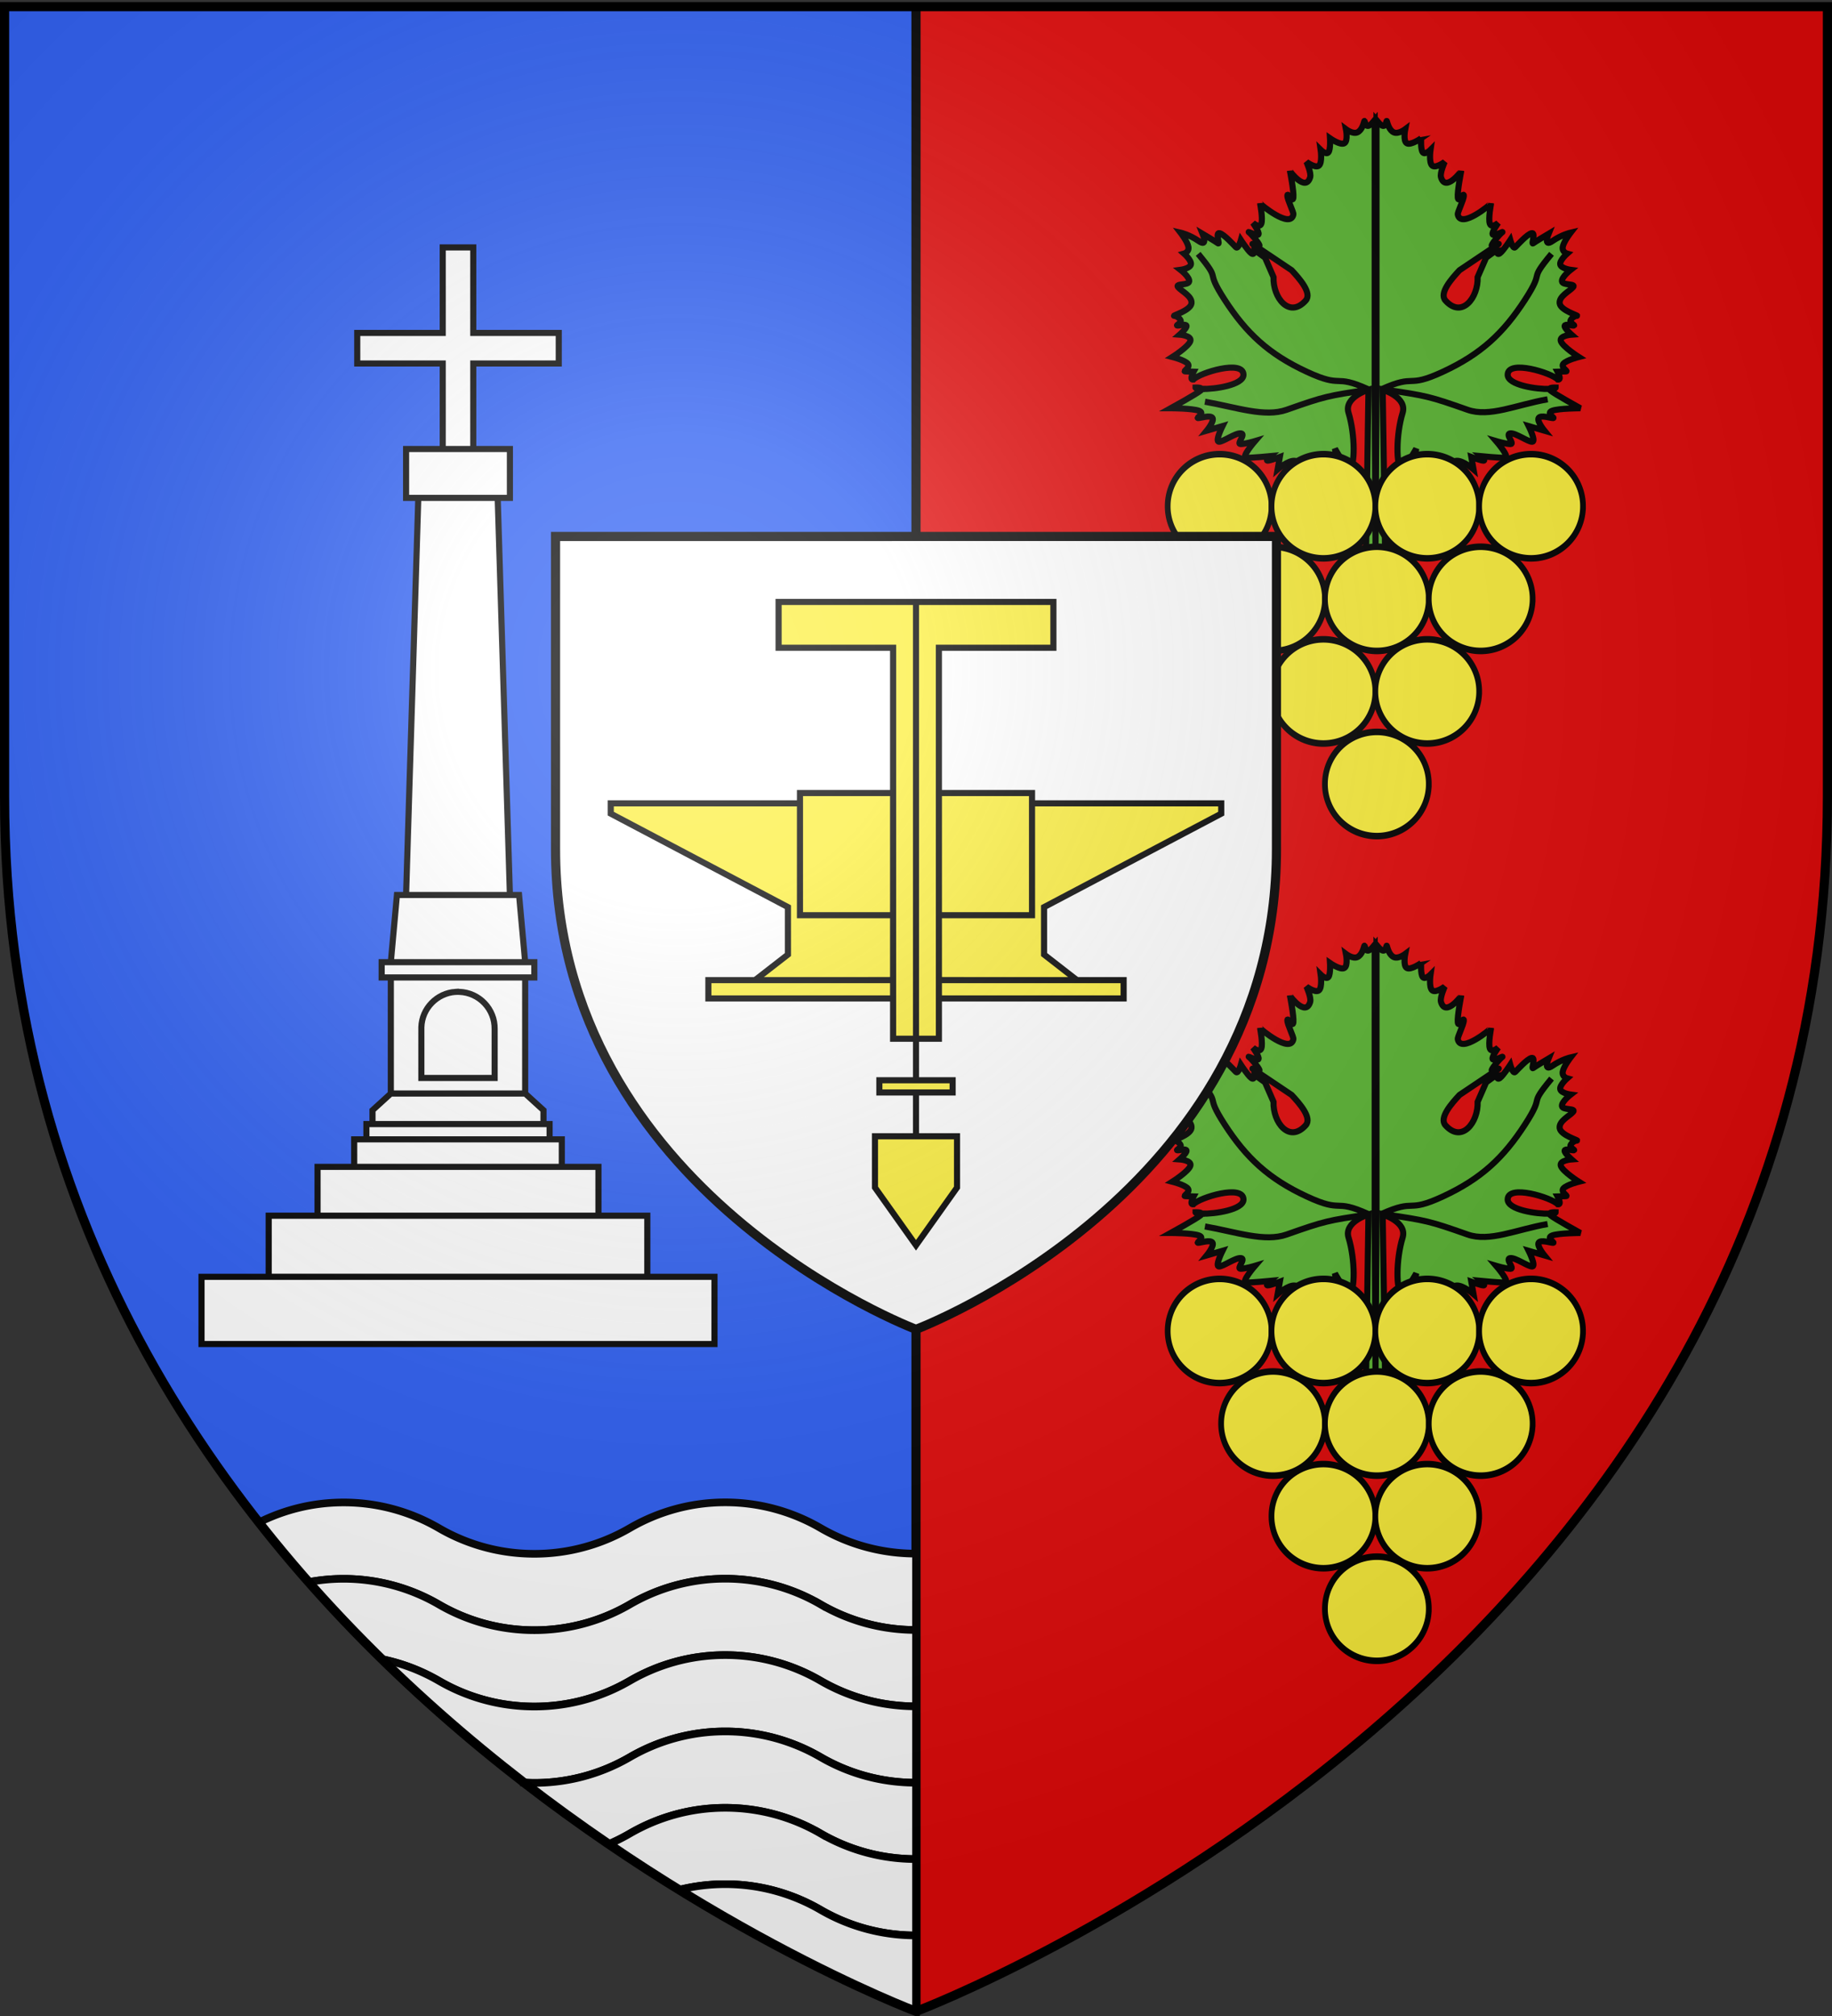 <svg xmlns="http://www.w3.org/2000/svg" xmlns:xlink="http://www.w3.org/1999/xlink" width="600" height="660" version="1.0"><rect width="100%" height="100%" fill="#333333" stroke="none"/><desc>Flag of Canton of Valais (Wallis)</desc><defs><radialGradient xlink:href="#a" id="c" cx="221.445" cy="226.331" r="300" fx="221.445" fy="226.331" gradientTransform="matrix(1.353 0 0 1.349 -77.63 -85.747)" gradientUnits="userSpaceOnUse"/><linearGradient id="a"><stop offset="0" style="stop-color:white;stop-opacity:.314"/><stop offset=".19" style="stop-color:white;stop-opacity:.251"/><stop offset=".6" style="stop-color:#6b6b6b;stop-opacity:.125"/><stop offset="1" style="stop-color:black;stop-opacity:.125"/></linearGradient></defs><g style="display:inline"><path d="M1.5 2.188v258.53C1.5 546.17 300 658.5 300 658.5V2.188z" style="fill:#2b5df2;fill-opacity:1;fill-rule:evenodd;stroke:none;stroke-width:1px;stroke-linecap:butt;stroke-linejoin:miter;stroke-opacity:1"/><path d="M598.5 2.188v258.53C598.5 546.17 300 658.5 300 658.5V2.188z" style="fill:#e20909;fill-opacity:1;fill-rule:evenodd;stroke:none;stroke-width:1px;stroke-linecap:butt;stroke-linejoin:miter;stroke-opacity:1"/><path d="M298.5 2.198h3V658.5h-3z" style="opacity:1;fill:#000;fill-opacity:1;stroke:none;stroke-width:3;stroke-miterlimit:4;stroke-dasharray:none;stroke-opacity:1"/><path d="M237.5 491.844c-11.396 0-22.048 3.102-31.25 8.437a62.1 62.1 0 0 1-31.25 8.406 62.06 62.06 0 0 1-31.25-8.406 62.1 62.1 0 0 0-31.25-8.406c-9.961 0-19.334 2.371-27.687 6.531a448 448 0 0 0 16.28 19.531 62 62 0 0 1 11.407-1.062 62.1 62.1 0 0 1 31.25 8.406 62.06 62.06 0 0 0 31.25 8.407c11.392 0 22.05-3.075 31.25-8.407 9.202-5.335 19.854-8.437 31.25-8.437a62.1 62.1 0 0 1 31.25 8.406c9.202 5.335 19.854 8.375 31.25 8.375v-25c-11.396 0-22.048-3.04-31.25-8.375a62.1 62.1 0 0 0-31.25-8.406z" style="fill:#fff;fill-opacity:1;stroke:#000;stroke-width:2.5;stroke-miterlimit:4;stroke-dasharray:none;stroke-opacity:1"/><path d="M237.5 516.844c-11.396 0-22.048 3.102-31.25 8.437a62.1 62.1 0 0 1-31.25 8.407 62.06 62.06 0 0 1-31.25-8.407 62.1 62.1 0 0 0-31.25-8.406c-3.901 0-7.708.37-11.406 1.063a477 477 0 0 0 23.937 25.218 62.2 62.2 0 0 1 18.719 7.125 62.06 62.06 0 0 0 31.25 8.407c11.392 0 22.05-3.075 31.25-8.407 9.202-5.335 19.854-8.437 31.25-8.437a62.1 62.1 0 0 1 31.25 8.406c9.202 5.335 19.854 8.375 31.25 8.375v-25c-11.396 0-22.048-3.04-31.25-8.375a62.1 62.1 0 0 0-31.25-8.406z" style="fill:#fff;fill-opacity:1;stroke:#000;stroke-width:2.5;stroke-miterlimit:4;stroke-dasharray:none;stroke-opacity:1"/><path d="M237.5 541.844c-11.396 0-22.048 3.102-31.25 8.437a62.1 62.1 0 0 1-31.25 8.407 62.06 62.06 0 0 1-31.25-8.407 62.2 62.2 0 0 0-18.719-7.125c15.354 15.034 31.106 28.483 46.531 40.407 1.137.061 2.286.125 3.438.125 11.392 0 22.05-3.075 31.25-8.407 9.202-5.335 19.854-8.437 31.25-8.437a62.1 62.1 0 0 1 31.25 8.406c9.202 5.335 19.854 8.375 31.25 8.375v-25c-11.396 0-22.048-3.04-31.25-8.375a62.1 62.1 0 0 0-31.25-8.406z" style="fill:#fff;fill-opacity:1;stroke:#000;stroke-width:2.5;stroke-miterlimit:4;stroke-dasharray:none;stroke-opacity:1"/><path d="M237.5 566.844c-11.396 0-22.048 3.102-31.25 8.437a62.1 62.1 0 0 1-31.25 8.407c-1.152 0-2.301-.064-3.437-.125a575 575 0 0 0 27.78 20.187 63 63 0 0 0 6.907-3.469c9.202-5.335 19.854-8.437 31.25-8.437a62.1 62.1 0 0 1 31.25 8.406c9.202 5.335 19.854 8.375 31.25 8.375v-25c-11.396 0-22.048-3.04-31.25-8.375a62.1 62.1 0 0 0-31.25-8.406z" style="fill:#fff;fill-opacity:1;stroke:#000;stroke-width:2.5;stroke-miterlimit:4;stroke-dasharray:none;stroke-opacity:1"/><path d="M237.5 591.844c-11.396 0-22.048 3.102-31.25 8.437a63 63 0 0 1-6.906 3.469c7.939 5.411 15.67 10.366 23.094 14.938a61.8 61.8 0 0 1 15.062-1.844 62.1 62.1 0 0 1 31.25 8.406c9.202 5.335 19.854 8.375 31.25 8.375v-25c-11.396 0-22.048-3.04-31.25-8.375a62.1 62.1 0 0 0-31.25-8.406z" style="fill:#fff;fill-opacity:1;stroke:#000;stroke-width:2.5;stroke-miterlimit:4;stroke-dasharray:none;stroke-opacity:1"/><path d="M237.5 616.844c-5.2 0-10.24.634-15.062 1.843C266.74 645.97 300 658.5 300 658.5v-24.875c-11.396 0-22.048-3.04-31.25-8.375a62.1 62.1 0 0 0-31.25-8.406z" style="fill:#fff;fill-opacity:1;stroke:#000;stroke-width:2.5;stroke-miterlimit:4;stroke-dasharray:none;stroke-opacity:1"/><path d="M-95.745 281.381v-4.679h0z" style="opacity:.615;fill:#fcef3c;fill-opacity:.991;fill-rule:evenodd;stroke:#000;stroke-width:2.5;stroke-linecap:round;stroke-linejoin:round;stroke-miterlimit:4;stroke-dasharray:none;stroke-dashoffset:0;stroke-opacity:1" transform="matrix(.8 0 0 .8 1269.49 300.085)"/></g><g style="display:inline"><path d="M766 418v22h168v-22H766zM788 398v20h124v-20H788zM804 382v16h92v-16h-92zM816 373v9h68v-9h-68zM820 368v5h60v-5h-60zM828 358l-6 5.469V368h56v-4.531L872 358h-44zM828 320v38h44v-38h-44zM825 315v5h50v-5h-50zM830 293l-2 22h44l-2-22h-40zM837 163l-4 130h34l-4-130h-26zM833 147v16h34v-16h-34zM845 81v28h-28v10h28v28h10v-28h28v-10h-28V81z" style="opacity:1;fill:#fff;fill-opacity:1;stroke:#000;stroke-width:2;stroke-miterlimit:4;stroke-dasharray:none;stroke-opacity:1" transform="translate(-700)"/><path d="M849.188 324.719c-6.065.415-10.984 5.36-11.188 11.562-.007.207-.004.42 0 .625v16h24v-15.812c.002-.064-.001-.124 0-.188.113-6.532-5.04-11.972-11.594-12.187-.413-.014-.814-.028-1.218 0z" style="opacity:1;fill:#fff;fill-opacity:1;stroke:#000;stroke-width:2;stroke-miterlimit:4;stroke-dasharray:none;stroke-opacity:1" transform="translate(-700)"/></g><use xlink:href="#b" width="600" height="660" style="display:inline" transform="translate(0 -270)"/><g id="b" style="display:inline"><path d="M1503 306.814c-.602.722-1.213 1.35-1.687 1.657-1.507.971-1.5-2.045-1.719-1.313s-.785 2.976-2.281 3.625c-1.497.649-3.719-1.031-3.719-1.031s.771 3.847-.531 4.594c-1.303.746-4.688-1.625-4.688-1.625s.237 3.647-.53 4.593c-.769.947-2.532-.812-2.532-.812s.6 4.175-.563 5.156c-1.162.982-4.093-1.219-4.093-1.219s1.641 3.615 1.218 5.032c-1.484 4.977-6.629-1.933-6.625-2.063 0 0 1.337 6.695 1.125 8.719-.21 2.024-1.974-2.01-1.968-.625.005 1.384 2.112 5.408 1.968 6.156-.941 4.913-10.912-3.424-10.906-3.625 0 0 .998 5.059.406 6.656-.591 1.598-2.75-.28-2.75-.28s2.164 2.974 1.844 3.75c-.32.774-3.894-1.233-3.125-.657s2.996 3.16 3.406 4.187-3.713-1.225-1.78-.062l12.343 8.281c2.566 2.76 6.783 7.501 4.594 9.938-5.366 5.971-10.766-.937-10.532-7.688l-2.78-6.375-3.47-2.5s.075 1.91-1.03 1.094c-1.107-.816-3.407-4.344-3.407-4.344s-.862 3.104-1.625 2.344c-.764-.76-3.91-4.275-5.375-4.594-1.466-.319.269 3.888-.5 3.313-.77-.576-5.031-3.094-5.031-3.094s1.832 4.494-1.25 2.375c-3.083-2.119-6-2.781-6-2.781s2.303 2.972 2.593 4.687-1.437 2.188-1.437 2.188 2.538 2.232 2.25 3.562-3.406 1.75-3.406 1.75 3.036 2.357 2.843 3.781c-.192 1.425-4.764.582-3.625 1.907 1.14 1.324 4.695 2.968 4.375 5.312s-6.443 4.04-5.656 4.063 1.855.77 2.125 1.562-1.818 1.602-1.031 1.625c.786.023 2.764-.65 2.937.094.174.743-2.25 2.875-2.25 2.875s4.1.297 3.5 2.125c-.598 1.828-5.875 5.187-5.875 5.187s3.986 1.004 5.032 2.188c1.045 1.183-1.662 2.508-.875 2.531s2.78.094 2.78.094-1.475 2.738-.093 2.594c1.988-2.197 16.478-6.7 16.438-1.563-.027 3.354-9.449 4.74-13.688 4.625.019.127-.085.299-.312.5-1.215 1.072-9.813 5.813-9.813 5.813s6.98.01 9.219.812c2.238.803-1.068 2.384-.281 2.406.786.023 4.013-1.097 4.718-.062s-1.875 4.187-1.875 4.187l5.157-1.5s-2.533 5.086-1.157 5.125c1.377.04 5.422-2.939 7.188-2.75 1.765.19-1.502 3.46-.125 3.5 1.376.04 4.75-.968 4.75-.968s-4.676 5.417-2.906 5.468 7.875-.53 7.875-.53-1.63 1.445-.844 1.468 4-1.188 4-1.188l-.719 4.032s3.472-3.007 5.594-2.782c4.468.474 1.75 6.875 1.75 6.875l4.062-4.125 2.594-1.593.719 2.812 2.469-3.625 2.875 2.656-1.313-7s4.07 7.145 4.781 6.782c1.832-.937 1.915-11.256-.312-18.5-1.57-5.103 6.531-7.563 6.531-7.563l-.781 52.313 3.094-.688-.282-49.5zm.282 139.844 3.125.688-.782-52.313s8.1 2.46 6.532 7.563c-2.228 7.244-2.144 17.563-.313 18.5.712.363 4.781-6.782 4.781-6.782l-1.312 7 2.875-2.656 2.469 3.625.718-2.812 2.594 1.593 4.063 4.125s-2.719-6.4 1.75-6.875c2.122-.225 5.593 2.782 5.593 2.782l-.718-4.032s3.213 1.21 4 1.188-.844-1.469-.844-1.469 6.105.582 7.875.531-2.906-5.468-2.906-5.468 3.373 1.008 4.75.968-1.89-3.31-.125-3.5 5.81 2.79 7.187 2.75c1.376-.04-1.156-5.125-1.156-5.125l5.156 1.5s-2.58-3.152-1.875-4.187 3.932.085 4.719.062c.786-.022-2.52-1.603-.281-2.406s9.218-.812 9.218-.812-8.598-4.74-9.812-5.813c-.228-.201-.331-.373-.313-.5-4.239.116-13.66-1.27-13.687-4.625-.04-5.137 14.45-.634 16.437 1.563 1.383.144-.093-2.594-.093-2.594s1.994-.071 2.78-.094c.788-.023-1.92-1.348-.874-2.531s5.031-2.188 5.031-2.188-5.276-3.359-5.875-5.187 3.5-2.125 3.5-2.125-2.423-2.132-2.25-2.875 2.151-.071 2.938-.094c.786-.023-1.302-.833-1.032-1.625s1.339-1.54 2.125-1.562c.787-.023-5.336-1.72-5.656-4.063s3.236-3.988 4.375-5.312c1.14-1.325-3.433-.482-3.625-1.907-.192-1.424 2.844-3.78 2.844-3.78s-3.119-.421-3.406-1.75c-.288-1.33 2.25-3.563 2.25-3.563s-1.729-.473-1.438-2.188c.29-1.715 2.594-4.687 2.594-4.687s-2.918.662-6 2.78c-3.083 2.12-1.25-2.374-1.25-2.374s-4.262 2.518-5.031 3.094c-.77.575.966-3.632-.5-3.313-1.466.32-4.612 3.834-5.375 4.594-.764.76-1.625-2.344-1.625-2.344s-2.3 3.528-3.407 4.344c-1.106.816-1.031-1.094-1.03-1.094l-3.47 2.5-2.78 6.375c.234 6.75-5.166 13.659-10.532 7.688-2.19-2.437 2.028-7.178 4.594-9.938l12.343-8.281c1.932-1.163-2.192 1.09-1.78.062.41-1.026 2.636-3.611 3.405-4.187.77-.576-2.805 1.431-3.125.656s1.844-3.75 1.844-3.75-2.159 1.879-2.75.281.406-6.656.406-6.656c.007.201-9.964 8.538-10.906 3.625-.143-.748 1.963-4.772 1.969-6.156s-1.758 2.649-1.969.625 1.125-8.719 1.125-8.719c.004.13-5.14 7.04-6.625 2.063-.423-1.417 1.219-5.032 1.219-5.032s-2.931 2.2-4.094 1.22c-1.163-.982-.562-5.157-.562-5.157s-1.764 1.759-2.532.812c-.767-.946-.531-4.593-.53-4.593 0 0-3.386 2.371-4.688 1.625-1.303-.747-.532-4.594-.532-4.594s-2.222 1.68-3.718 1.031c-1.497-.649-2.062-2.893-2.282-3.625s-.212 2.284-1.718 1.313c-.475-.306-1.086-.935-1.688-1.657v90.344zm56.968-51.875c1.234-.034 2.04-.196 2.032-.469 0 0-1.951-.081-2.032.47zm-113.906 0c-.08-.55-2.031-.469-2.031-.469-.009.273.798.435 2.031.47z" style="fill:#5ab532;fill-opacity:1;fill-rule:evenodd;stroke:#000;stroke-width:2;stroke-linecap:butt;stroke-linejoin:miter;stroke-miterlimit:4;stroke-dasharray:none;stroke-opacity:1;display:inline" transform="translate(-1052.782 2.56)"/><path d="M1500.929 394.894c-11.64-5.272-7.943-.073-20.196-5.765-12.424-5.77-19.768-12.59-26.896-23.615-6.84-10.58-.596-5.267-8.647-14.969M1500.97 395.033c-13.28 1.959-14.318 2.16-26.797 6.56-7.201 2.54-16.348-.795-26.76-2.638M1505.19 394.894c11.64-5.272 7.943-.073 20.197-5.765 12.423-5.77 19.767-12.59 26.895-23.615 6.84-10.58.597-5.267 8.647-14.969M1506.621 395.033c13.28 1.959 14.318 2.16 26.797 6.56 7.2 2.54 15.82-1.586 26.232-3.43" style="fill:none;fill-rule:evenodd;stroke:#000;stroke-width:2;stroke-linecap:butt;stroke-linejoin:miter;stroke-miterlimit:4;stroke-dasharray:none;stroke-opacity:1" transform="translate(-1052.782 2.56)"/><path d="M1150.45 457.44a17.533 15.295 0 1 1-35.065 0 17.533 15.295 0 1 1 35.066 0z" style="opacity:1;fill:#fcef3c;fill-opacity:1;stroke:#000;stroke-width:1.927;stroke-miterlimit:4;stroke-dasharray:none;stroke-opacity:1" transform="matrix(.97 0 0 1.111 -699.49 -72.539)"/><path d="M1150.45 457.44a17.533 15.295 0 1 1-35.065 0 17.533 15.295 0 1 1 35.066 0z" style="opacity:1;fill:#fcef3c;fill-opacity:1;stroke:#000;stroke-width:1.927;stroke-miterlimit:4;stroke-dasharray:none;stroke-opacity:1" transform="matrix(.97 0 0 1.111 -665.49 -72.539)"/><path d="M1150.45 457.44a17.533 15.295 0 1 1-35.065 0 17.533 15.295 0 1 1 35.066 0z" style="opacity:1;fill:#fcef3c;fill-opacity:1;stroke:#000;stroke-width:1.927;stroke-miterlimit:4;stroke-dasharray:none;stroke-opacity:1" transform="matrix(.97 0 0 1.111 -631.49 -72.539)"/><path d="M1150.45 457.44a17.533 15.295 0 1 1-35.065 0 17.533 15.295 0 1 1 35.066 0z" style="opacity:1;fill:#fcef3c;fill-opacity:1;stroke:#000;stroke-width:1.927;stroke-miterlimit:4;stroke-dasharray:none;stroke-opacity:1" transform="matrix(.97 0 0 1.111 -597.49 -72.539)"/><path d="M1150.45 457.44a17.533 15.295 0 1 1-35.065 0 17.533 15.295 0 1 1 35.066 0z" style="opacity:1;fill:#fcef3c;fill-opacity:1;stroke:#000;stroke-width:1.927;stroke-miterlimit:4;stroke-dasharray:none;stroke-opacity:1" transform="matrix(.97 0 0 1.111 -681.99 -42.229)"/><path d="M1150.45 457.44a17.533 15.295 0 1 1-35.065 0 17.533 15.295 0 1 1 35.066 0z" style="opacity:1;fill:#fcef3c;fill-opacity:1;stroke:#000;stroke-width:1.927;stroke-miterlimit:4;stroke-dasharray:none;stroke-opacity:1" transform="matrix(.97 0 0 1.111 -647.99 -42.229)"/><path d="M1150.45 457.44a17.533 15.295 0 1 1-35.065 0 17.533 15.295 0 1 1 35.066 0z" style="opacity:1;fill:#fcef3c;fill-opacity:1;stroke:#000;stroke-width:1.927;stroke-miterlimit:4;stroke-dasharray:none;stroke-opacity:1" transform="matrix(.97 0 0 1.111 -613.99 -42.229)"/><path d="M1150.45 457.44a17.533 15.295 0 1 1-35.065 0 17.533 15.295 0 1 1 35.066 0z" style="opacity:1;fill:#fcef3c;fill-opacity:1;stroke:#000;stroke-width:1.927;stroke-miterlimit:4;stroke-dasharray:none;stroke-opacity:1" transform="matrix(.97 0 0 1.111 -665.49 -11.919)"/><path d="M1150.45 457.44a17.533 15.295 0 1 1-35.065 0 17.533 15.295 0 1 1 35.066 0z" style="opacity:1;fill:#fcef3c;fill-opacity:1;stroke:#000;stroke-width:1.927;stroke-miterlimit:4;stroke-dasharray:none;stroke-opacity:1" transform="matrix(.97 0 0 1.111 -631.49 -11.919)"/><path d="M1150.45 457.44a17.533 15.295 0 1 1-35.065 0 17.533 15.295 0 1 1 35.066 0z" style="opacity:1;fill:#fcef3c;fill-opacity:1;stroke:#000;stroke-width:1.927;stroke-miterlimit:4;stroke-dasharray:none;stroke-opacity:1" transform="matrix(.97 0 0 1.111 -647.99 18.391)"/></g><path d="M181.943 175.628v102.25C181.943 390.774 300 435.2 300 435.2s118.057-44.426 118.057-157.322v-102.25H181.943z" style="display:inline;fill:#fff;fill-opacity:1;fill-rule:evenodd;stroke:#000;stroke-width:3;stroke-linecap:butt;stroke-linejoin:miter;stroke-miterlimit:4;stroke-dasharray:none;stroke-opacity:1"/><g style="display:inline"><path d="M1000 217.059h70.561v102.553H1000z" style="opacity:.583;fill:#fff;fill-opacity:1;stroke:none;stroke-width:3;stroke-miterlimit:4;stroke-dasharray:none;stroke-opacity:1" transform="translate(-700 -20)"/><path d="M986.563 392v16.781L1000 427.687l13.438-18.906V392h-26.875z" style="fill:#fcef3c;fill-opacity:1;stroke:#000;stroke-width:2;stroke-miterlimit:4;stroke-opacity:1" transform="translate(-700 -20)"/><path d="M900.031 283v3.375l58.032 30.594V332.5l-10.938 8.5 52.875-.125 52.875.125-10.937-8.5v-15.531l58.03-30.594V283H900.032z" style="opacity:1;fill:#fcef3c;fill-opacity:1;stroke:#000;stroke-width:2;stroke-miterlimit:4;stroke-dasharray:none;stroke-opacity:1" transform="translate(-700 -20)"/><path d="M962 279.625v40h76v-40h-76zM932 340.875v6h136v-6H932z" style="opacity:1;fill:#fcef3c;fill-opacity:1;stroke:#000;stroke-width:2;stroke-miterlimit:4;stroke-dasharray:none;stroke-opacity:1" transform="translate(-700 -20)"/><path d="M955 217.063v15h37.5v128h15v-128h37.5v-15h-90z" style="opacity:1;fill:#fcef3c;fill-opacity:1;stroke:#000;stroke-width:2;stroke-miterlimit:4;stroke-dasharray:none;stroke-opacity:1" transform="translate(-700 -20)"/><path d="M1000 217.059V392" style="opacity:1;fill:none;fill-opacity:1;stroke:#000;stroke-width:2;stroke-miterlimit:4;stroke-dasharray:none;stroke-opacity:1" transform="translate(-700 -20)"/><path d="M988 373.656v4h24v-4h-24z" style="opacity:1;fill:#fcef3c;fill-opacity:1;stroke:#000;stroke-width:2;stroke-miterlimit:4;stroke-dasharray:none;stroke-opacity:1" transform="translate(-700 -20)"/></g><path d="M300 658.5s298.5-112.32 298.5-397.772V2.176H1.5v258.552C1.5 546.18 300 658.5 300 658.5" style="opacity:1;fill:url(#c);fill-opacity:1;fill-rule:evenodd;stroke:none;stroke-width:1px;stroke-linecap:butt;stroke-linejoin:miter;stroke-opacity:1"/><path d="M300 658.5S1.5 546.18 1.5 260.728V2.176h597v258.552C598.5 546.18 300 658.5 300 658.5z" style="opacity:1;fill:none;fill-opacity:1;fill-rule:evenodd;stroke:#000;stroke-width:3;stroke-linecap:butt;stroke-linejoin:miter;stroke-miterlimit:4;stroke-dasharray:none;stroke-opacity:1"/></svg>